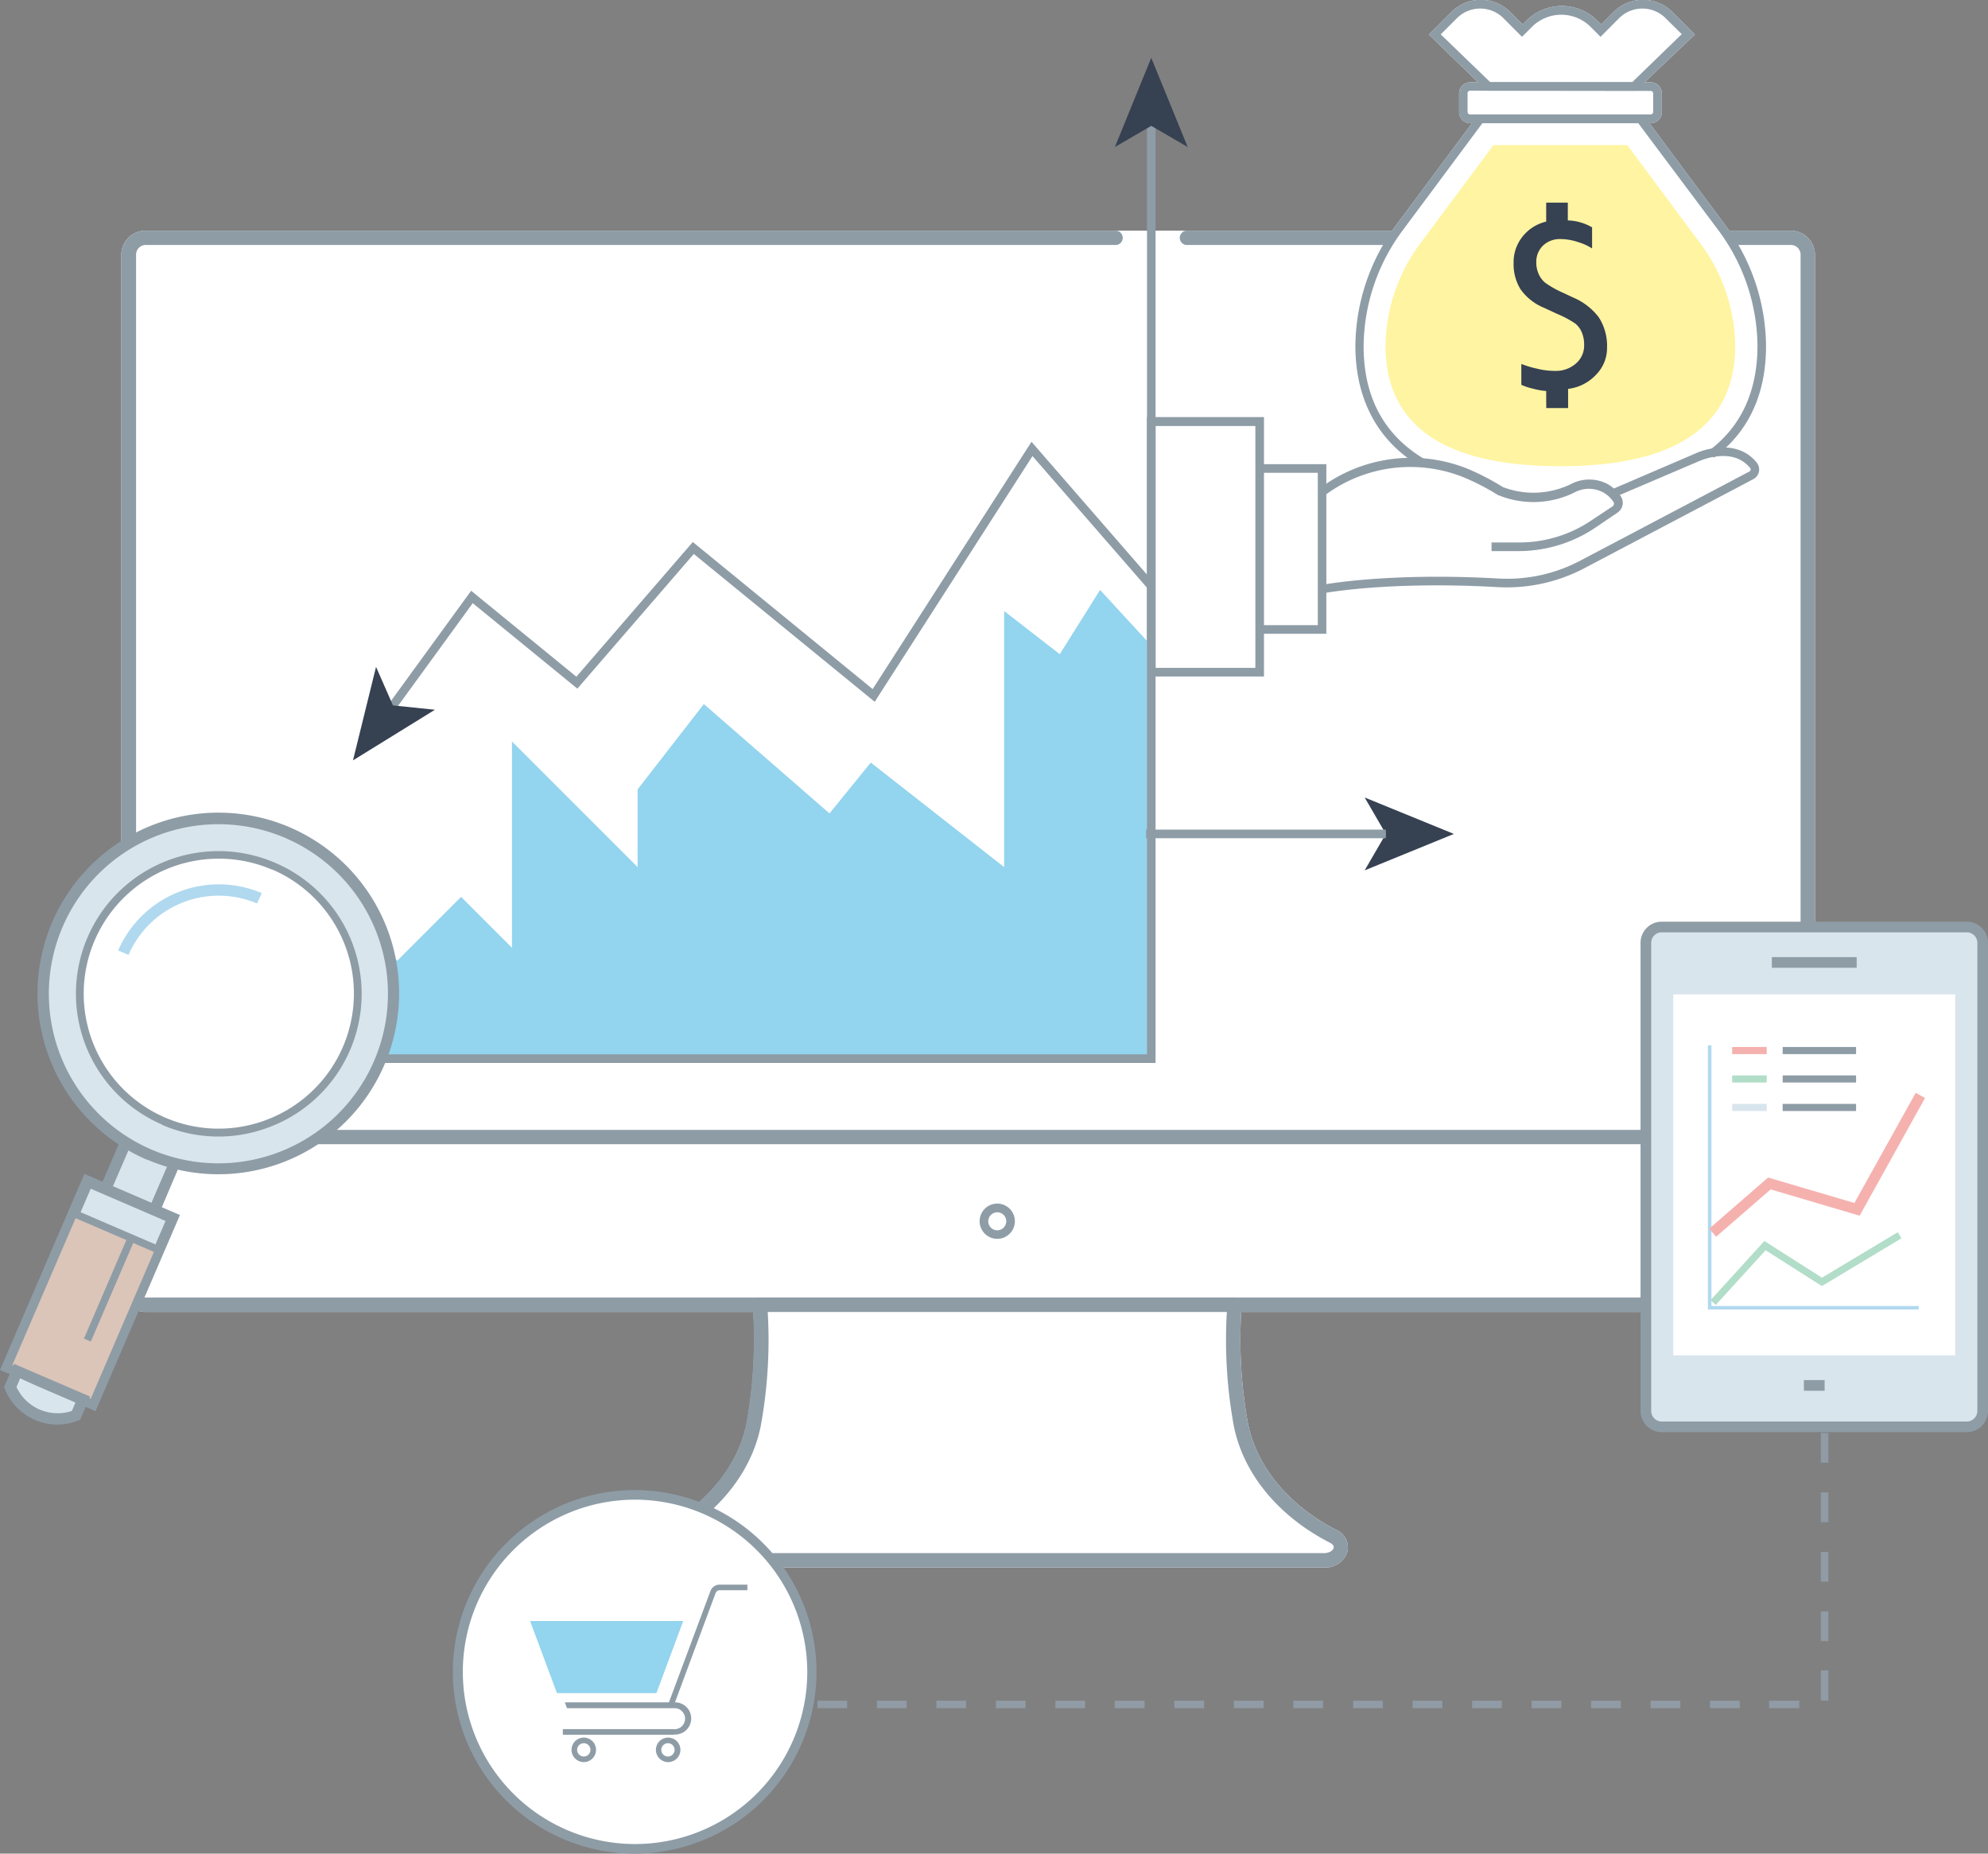<?xml version="1.0" encoding="UTF-8"?> <svg xmlns="http://www.w3.org/2000/svg" viewBox="0 0 262.96 245.24"><rect x="0" y="0" width="262.96" height="245.24" fill="#808080" stroke="none"/><defs><style>.cls-1{fill:#fff;}.cls-2{fill:#909ba5;}.cls-3{fill:#8e9ca6;}.cls-4{fill:#fff4a1;}.cls-5{fill:#364152;}.cls-6{fill:#93d4ee;}.cls-7{fill:#d8e5ed;}.cls-8{fill:#b0d9ef;}.cls-9{fill:#dbc5b8;}.cls-10{fill:#b2ddc9;}.cls-11{fill:#f5b1ae;}</style></defs><g id="Layer_1" data-name="Layer 1"><path class="cls-1" d="M19.23,30.52a3.18,3.18,0,0,0-3.18,3.17v136.7a3.19,3.19,0,0,0,3.18,3.18H99.65a61.92,61.92,0,0,1-.89,14.75c-1.15,5.74-5.42,10.88-11.72,14.11a2.49,2.49,0,0,0-1.45,2.81,3,3,0,0,0,3.11,2.14h86.43a3,3,0,0,0,3.11-2.14,2.49,2.49,0,0,0-1.45-2.81c-6.3-3.23-10.57-8.37-11.72-14.11a61.92,61.92,0,0,1-.89-14.75h72.71a3.19,3.19,0,0,0,3.18-3.18V33.69a3.18,3.18,0,0,0-3.18-3.17"></path><path class="cls-1" d="M226.32,60.12c5.19-3.87,6.65-9.37,6.66-14.32A26.4,26.4,0,0,0,227.63,30L217,15.73h-21.2L185.16,30A26.41,26.41,0,0,0,179.8,45.8c0,5.47,1.8,11.62,8.44,15.49"></path><path class="cls-1" d="M188,61.78c-5.69-3.31-8.7-8.84-8.72-16a27.17,27.17,0,0,1,5.47-16.1l10.81-14.53h21.77l10.8,14.53a27.1,27.1,0,0,1,5.47,16.1c0,6.41-2.33,11.38-6.89,14.77l-.68-.91c4.26-3.17,6.42-7.83,6.44-13.86a26,26,0,0,0-5.25-15.42L216.7,16.3H196.08L185.61,30.38a26,26,0,0,0-5.24,15.42c0,6.81,2.76,11.85,8.15,15Z"></path><path class="cls-1" d="M218.34,16.3H194.45A1.47,1.47,0,0,1,193,14.84V12.36a1.47,1.47,0,0,1,1.47-1.47h23.89a1.46,1.46,0,0,1,1.46,1.47v2.48A1.46,1.46,0,0,1,218.34,16.3Z"></path><path class="cls-1" d="M216.37,12H196.65L189,4.57l3-3a5.49,5.49,0,0,1,7.74,0l1.66,1.66.51-.5a6.63,6.63,0,0,1,9.37,0l.51.5,1.66-1.66a5.49,5.49,0,0,1,7.74,0l3,3Z"></path><path class="cls-2" d="M238,226H234v-1H238Zm-7.87,0h-3.94v-1h3.94Zm-7.87,0h-3.94v-1h3.94Zm-7.87,0h-3.94v-1h3.94Zm-7.87,0h-3.93v-1h3.93Zm-7.87,0h-3.93v-1h3.93Zm-7.87,0h-3.93v-1h3.93Zm-7.87,0h-3.93v-1h3.93ZM175,226h-3.93v-1H175Zm-7.86,0H163.2v-1h3.94Zm-7.87,0h-3.94v-1h3.94Zm-7.87,0h-3.94v-1h3.94Zm-7.87,0H139.6v-1h3.93Zm-7.87,0h-3.93v-1h3.93Zm-7.87,0h-3.93v-1h3.93Zm-7.87,0H116v-1h3.93Zm-7.87,0h-3.93v-1h3.93Zm-7.86,0h-2.12v-1h2.12Zm137.66-1h-1V221h1Zm0-7.87h-1v-3.94h1Zm0-7.87h-1v-3.94h1Zm0-7.87h-1v-3.94h1Zm0-7.87h-1v-3.93h1Z"></path><path class="cls-3" d="M131.91,163.9a2.33,2.33,0,1,1,2.33-2.32A2.33,2.33,0,0,1,131.91,163.9Zm0-3.51a1.19,1.19,0,1,0,1.19,1.19A1.18,1.18,0,0,0,131.91,160.39Z"></path><path class="cls-3" d="M175.13,207.38H88.7a3,3,0,0,1-3.11-2.14A2.49,2.49,0,0,1,87,202.43c6.3-3.23,10.57-8.37,11.72-14.11a62.35,62.35,0,0,0,.83-15.61.93.93,0,0,1,.24-.73,1,1,0,0,1,.7-.31H163.3a1,1,0,0,1,.7.31.93.93,0,0,1,.24.73,61.8,61.8,0,0,0,.83,15.61c1.15,5.74,5.42,10.88,11.72,14.11a2.49,2.49,0,0,1,1.45,2.81A3,3,0,0,1,175.13,207.38Zm-73.58-33.81a63.29,63.29,0,0,1-.93,15.13c-1.27,6.3-5.9,11.92-12.71,15.41-.22.11-.56.34-.48.69s.55.68,1.27.68h86.43c.72,0,1.18-.34,1.27-.68s-.26-.58-.48-.69c-6.81-3.49-11.44-9.11-12.71-15.41a63.29,63.29,0,0,1-.93-15.13Z"></path><path class="cls-3" d="M223.12,151.38H40.71a.95.95,0,1,1,0-1.89H223.12a.95.95,0,1,1,0,1.89Z"></path><path class="cls-3" d="M236.89,173.57H19.23a3.19,3.19,0,0,1-3.18-3.18V33.69a3.18,3.18,0,0,1,3.18-3.17H147.46a.95.95,0,1,1,0,1.89H19.23A1.28,1.28,0,0,0,18,33.69v136.7a1.28,1.28,0,0,0,1.28,1.28H236.89a1.28,1.28,0,0,0,1.28-1.28V33.69a1.28,1.28,0,0,0-1.28-1.28H157.1a.95.95,0,1,1,0-1.89h79.79a3.18,3.18,0,0,1,3.18,3.17v136.7A3.19,3.19,0,0,1,236.89,173.57Z"></path><path class="cls-1" d="M226.32,60.12c5.19-3.87,6.65-9.37,6.66-14.32A26.4,26.4,0,0,0,227.63,30L217,15.73h-21.2L185.16,30A26.41,26.41,0,0,0,179.8,45.8c0,5.47,1.8,11.62,8.44,15.49"></path><path class="cls-3" d="M188,61.78c-5.69-3.31-8.7-8.84-8.72-16a27.17,27.17,0,0,1,5.47-16.1l10.81-14.53h21.77l10.8,14.53a27.1,27.1,0,0,1,5.47,16.1c0,6.41-2.33,11.38-6.89,14.77l-.68-.91c4.26-3.17,6.42-7.83,6.44-13.86a26,26,0,0,0-5.25-15.42L216.7,16.3H196.08L185.61,30.38a26,26,0,0,0-5.24,15.42c0,6.81,2.76,11.85,8.15,15Z"></path><path class="cls-4" d="M206.39,61.68c-15.32,0-23.1-5.35-23.12-15.88a23.14,23.14,0,0,1,4.67-13.69l9.6-12.91h17.71l9.59,12.91a23.08,23.08,0,0,1,4.68,13.69C229.49,56.33,221.71,61.68,206.39,61.68Z"></path><path class="cls-5" d="M204.52,51.73a9,9,0,0,1-1.79-.32,7.77,7.77,0,0,1-1.5-.5l0-2.76a13.3,13.3,0,0,0,2.1.63,9.67,9.67,0,0,0,2.34.29,4,4,0,0,0,2.81-1,3.12,3.12,0,0,0,1.06-2.44,4.24,4.24,0,0,0-.3-1.64,3.08,3.08,0,0,0-.84-1.16A13.31,13.31,0,0,0,206,41.54l-1.77-.82a7.06,7.06,0,0,1-3.13-2.49,6.35,6.35,0,0,1-.89-3.45,5.4,5.4,0,0,1,1.31-3.63,5.57,5.57,0,0,1,3-1.83l0-2.51h2.86v2.35a6.78,6.78,0,0,1,3.21.92v2.79a7,7,0,0,0-1.82-.83,7.34,7.34,0,0,0-2.28-.41,3.24,3.24,0,0,0-2.4.87,3,3,0,0,0-.88,2.23,3.64,3.64,0,0,0,.32,1.53,3.1,3.1,0,0,0,.89,1.17,12.78,12.78,0,0,0,2.28,1.28l1.38.65A8.28,8.28,0,0,1,211.49,42a7,7,0,0,1,1.08,4,5,5,0,0,1-1.45,3.57,6,6,0,0,1-3.7,1.88v2.54h-2.89Z"></path><path class="cls-3" d="M218.34,16.3H194.45A1.47,1.47,0,0,1,193,14.84V12.36a1.47,1.47,0,0,1,1.47-1.47h23.89a1.46,1.46,0,0,1,1.46,1.47v2.48A1.46,1.46,0,0,1,218.34,16.3ZM194.45,12a.33.33,0,0,0-.33.33v2.48a.34.34,0,0,0,.33.33h23.89a.34.34,0,0,0,.33-.33V12.36a.33.33,0,0,0-.33-.33Z"></path><path class="cls-3" d="M216.37,12H196.65L189,4.57l3-3a5.49,5.49,0,0,1,7.74,0l1.66,1.66.51-.5a6.63,6.63,0,0,1,9.37,0l.51.5,1.66-1.66a5.49,5.49,0,0,1,7.74,0l3,3Zm-19.26-1.14h18.8l6.54-6.34L220.31,2.4a4.35,4.35,0,0,0-6.14,0l-2.46,2.47L210.4,3.56a5.49,5.49,0,0,0-7.77,0l-1.31,1.31L198.86,2.4a4.35,4.35,0,0,0-6.14,0l-2.15,2.15Z"></path><path class="cls-3" d="M201,72.91h-3.71V71.77H201a17.08,17.08,0,0,0,9.62-3L213.29,67a.43.43,0,0,0,.14-.58,4,4,0,0,0-1.36-1.27,4,4,0,0,0-3.8,0,12.24,12.24,0,0,1-10,.39l-.06,0a31.31,31.31,0,0,0-4.58-2.38,18.91,18.91,0,0,0-18.21,2.24l-.66-.93A20.07,20.07,0,0,1,194.08,62a33,33,0,0,1,4.71,2.44,11.34,11.34,0,0,0,9-.39,5.2,5.2,0,0,1,4.87,0,5.33,5.33,0,0,1,1.74,1.63,1.56,1.56,0,0,1-.46,2.15l-2.71,1.84A18.2,18.2,0,0,1,201,72.91Z"></path><path class="cls-3" d="M175.21,78.46,175,77.35c.09,0,8.64-1.64,23.21-.81a20.69,20.69,0,0,0,10.87-2.39l22.32-11.77a.32.32,0,0,0,.16-.21.29.29,0,0,0-.07-.26c-.81-1-2.46-2.13-5.66-1.28a9.15,9.15,0,0,0-1.13.4l-11.23,4.79-.44-1L224.25,60a9.29,9.29,0,0,1,1.28-.46c4-1.06,6,.6,6.85,1.68a1.44,1.44,0,0,1-.46,2.17L209.6,75.16a22,22,0,0,1-11.46,2.52C183.72,76.86,175.29,78.45,175.21,78.46Z"></path><polygon class="cls-3" points="175.44 83.85 166.62 83.85 166.62 82.71 174.31 82.71 174.31 62.55 166.62 62.55 166.62 61.41 175.44 61.41 175.44 83.85"></polygon><path class="cls-3" d="M167.19,89.5H151.71V55.18h15.48Zm-14.34-1.14h13.2v-32h-13.2Z"></path><polygon class="cls-3" points="52.08 94.17 51.16 93.5 62.32 78.16 76.24 89.53 91.64 71.71 115.43 91.17 136.44 58.45 152.71 77.17 151.85 77.91 136.57 60.34 115.7 92.85 91.77 73.29 76.37 91.11 62.53 79.8 52.08 94.17"></polygon><polygon class="cls-5" points="46.69 100.6 57.53 93.9 51.98 93.33 49.74 88.23 46.69 100.6"></polygon><polygon class="cls-6" points="40.26 140.06 40.39 115.87 52.55 127.1 60.99 118.66 67.72 125.39 67.72 98.1 84.34 114.72 84.34 104.44 93.1 93.15 109.72 107.62 115.18 100.89 132.82 114.72 132.82 80.84 140.18 86.55 145.51 78.05 152.28 85.41 152.28 140.06 40.26 140.06"></polygon><polygon class="cls-3" points="152.85 140.63 40.26 140.63 40.26 139.49 151.72 139.49 151.72 16.65 152.85 16.65 152.85 140.63"></polygon><polygon class="cls-5" points="152.28 7.65 147.47 19.45 152.28 16.65 157.1 19.45 152.28 7.65"></polygon><polygon class="cls-5" points="192.31 110.33 180.51 105.51 183.31 110.33 180.51 115.15 192.31 110.33"></polygon><rect class="cls-3" x="151.6" y="109.76" width="31.71" height="1.14"></rect><path class="cls-1" d="M107.44,221.19A23.42,23.42,0,1,1,84,197.77,23.42,23.42,0,0,1,107.44,221.19Z"></path><path class="cls-3" d="M84,245.24a24.05,24.05,0,1,1,24-24.05A24.07,24.07,0,0,1,84,245.24Zm0-46.83a22.78,22.78,0,1,0,22.78,22.78A22.81,22.81,0,0,0,84,198.41Z"></path><polygon class="cls-7" points="18.59 164.37 12.12 161.59 17.59 148.88 24.06 151.66 18.59 164.37"></polygon><path class="cls-3" d="M11.14,162,17.2,147.9,25,151.27,19,165.35ZM18,149.86,13.1,161.2l5.1,2.19,4.88-11.33Z"></path><path class="cls-7" d="M50.2,140.62A23.16,23.16,0,1,0,37.5,153,23,23,0,0,0,50.2,140.62Z"></path><path class="cls-3" d="M19.47,153.45a23.92,23.92,0,1,1,18.85-44l0,0a23.91,23.91,0,0,1,12.52,31.43h0a23.89,23.89,0,0,1-31.38,12.54Zm18.31-42.59-.05,0a22.43,22.43,0,0,0-17.67,41.24h0a22.42,22.42,0,0,0,29.43-11.76h0a22.43,22.43,0,0,0-11.74-29.47Z"></path><path class="cls-1" d="M35.75,148.5a18.34,18.34,0,1,1,10-9.78A18.26,18.26,0,0,1,35.75,148.5Z"></path><path class="cls-3" d="M21.45,148.79a18.86,18.86,0,0,1,14.91-34.65h0A18.84,18.84,0,0,1,35.93,149h0a18.76,18.76,0,0,1-14.47-.17ZM36,115.06h0a17.86,17.86,0,0,0-14.13,32.81h0a17.81,17.81,0,0,0,13.71.16h0a17.86,17.86,0,0,0,.41-33Z"></path><path class="cls-8" d="M17,126.34l-1.37-.59a14.51,14.51,0,0,1,19-7.59L34,119.53A13,13,0,0,0,17,126.34Z"></path><rect class="cls-7" x="-1.47" y="164.87" width="26.75" height="12.27" transform="translate(-149.88 114.34) rotate(-66.72)"></rect><path class="cls-3" d="M12.64,186.7,0,181.26l11.16-25.95,12.64,5.44ZM2,180.48l9.9,4.26,10-23.2-9.9-4.27Z"></path><rect class="cls-9" x="-0.08" y="166.99" width="22.15" height="12.27" transform="translate(-152.37 114.79) rotate(-66.72)"></rect><path class="cls-3" d="M12.51,186.37.33,181.13l9.15-21.26,12.18,5.24ZM1.63,180.61,12,185.07l8.36-19.44L10,161.17Z"></path><line class="cls-7" x1="11.57" y1="177.29" x2="17.43" y2="163.67"></line><rect class="cls-3" x="7.09" y="169.98" width="14.82" height="0.99" transform="translate(-147.84 116.43) rotate(-66.72)"></rect><path class="cls-7" d="M10.07,187.25a6.69,6.69,0,0,1-8.7-3.74l.9-2.09L11,185.17C10.67,185.86,10.37,186.56,10.07,187.25Z"></path><path class="cls-3" d="M4.65,187.87a7.48,7.48,0,0,1-4-4.08l-.11-.29,1.32-3.06,10.06,4.33-1.31,3.06-.29.12A7.42,7.42,0,0,1,4.65,187.87Zm-2.47-4.36a6,6,0,0,0,7.33,3.16l.47-1.11-5.11-2.2-2.21-1Z"></path><path class="cls-7" d="M262.26,166.78v19.89a2.1,2.1,0,0,1-2.1,2.1H219.8a2.1,2.1,0,0,1-2.1-2.1V124.74a2.1,2.1,0,0,1,2.1-2.1h40.36a2.1,2.1,0,0,1,2.1,2.1v43.48"></path><path class="cls-3" d="M260.16,189.48H219.8a2.81,2.81,0,0,1-2.8-2.81V124.74a2.8,2.8,0,0,1,2.8-2.8h40.36a2.8,2.8,0,0,1,2.8,2.8v61.93A2.81,2.81,0,0,1,260.16,189.48ZM219.8,123.35a1.39,1.39,0,0,0-1.39,1.39v61.93a1.4,1.4,0,0,0,1.39,1.4h40.36a1.4,1.4,0,0,0,1.39-1.4V124.74a1.39,1.39,0,0,0-1.39-1.39Z"></path><rect class="cls-1" x="221.33" y="131.56" width="37.29" height="47.76"></rect><rect class="cls-3" x="234.37" y="126.63" width="11.22" height="1.41"></rect><rect class="cls-3" x="238.61" y="182.59" width="2.74" height="1.41"></rect><polygon class="cls-8" points="253.79 173.25 225.91 173.25 225.91 138.3 226.38 138.3 226.38 172.79 253.79 172.79 253.79 173.25"></polygon><polygon class="cls-10" points="226.95 172.65 226.26 172.02 233.38 164.19 241 169.04 251.03 163.02 251.51 163.83 240.99 170.15 233.54 165.41 226.95 172.65"></polygon><rect class="cls-11" x="229.12" y="138.52" width="4.57" height="0.94"></rect><rect class="cls-3" x="235.8" y="138.52" width="9.71" height="0.94"></rect><rect class="cls-10" x="229.12" y="142.28" width="4.57" height="0.94"></rect><rect class="cls-3" x="235.8" y="142.28" width="9.71" height="0.94"></rect><rect class="cls-7" x="229.12" y="146.05" width="4.57" height="0.94"></rect><rect class="cls-3" x="235.8" y="146.05" width="9.71" height="0.94"></rect><polygon class="cls-11" points="227 163.62 226.08 162.56 233.87 155.79 245.29 159.16 253.4 144.58 254.63 145.27 245.98 160.84 234.21 157.36 227 163.62"></polygon><path class="cls-6" d="M86.83,224H73.67l-3.55-9.53H90.37Z"></path><path class="cls-3" d="M89.11,229.51H74.45v-.74H89.11a1.39,1.39,0,1,0,0-2.77H75l-.29-.77,14.44,0a2.13,2.13,0,1,1,0,4.25Z"></path><path class="cls-3" d="M89.08,225.76l-.7-.26,5.59-15a1.31,1.31,0,0,1,1.23-.85h3.66v.74H95.2a.59.59,0,0,0-.54.37Z"></path><path class="cls-3" d="M77.22,233.13a1.62,1.62,0,1,1,1.62-1.62A1.62,1.62,0,0,1,77.22,233.13Zm0-2.5a.88.88,0,0,0,0,1.76.88.88,0,1,0,0-1.76Z"></path><path class="cls-3" d="M88.35,233.13A1.62,1.62,0,1,1,90,231.51,1.62,1.62,0,0,1,88.35,233.13Zm0-2.5a.88.88,0,0,0,0,1.76.88.88,0,1,0,0-1.76Z"></path></g></svg> 